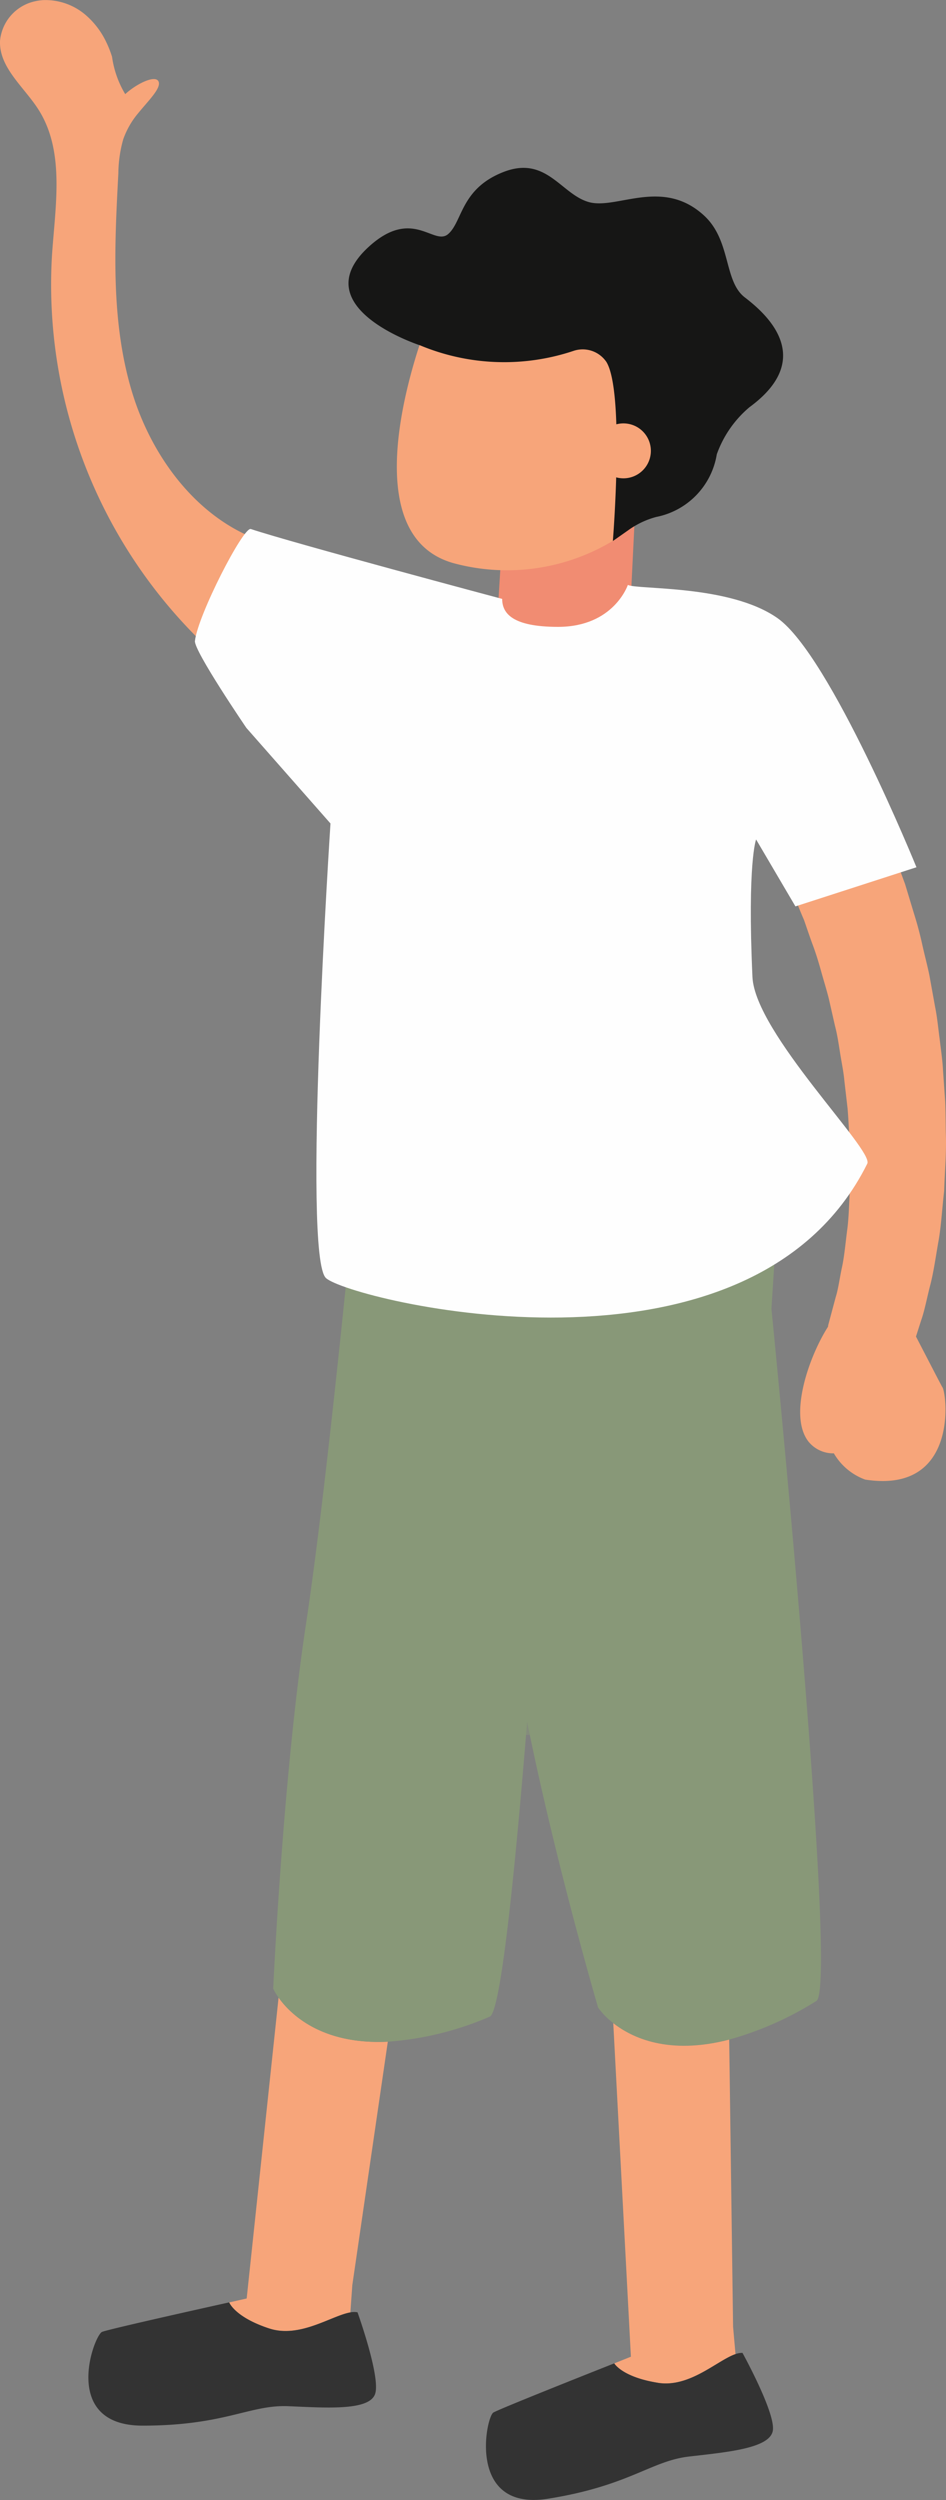 <svg xmlns="http://www.w3.org/2000/svg" xmlns:xlink="http://www.w3.org/1999/xlink" width="67.743" height="178.841" viewBox="0 0 67.743 178.841"><rect x="0" y="0" width="67.743" height="178.841" fill="#808080" stroke="none"/><defs><clipPath id="a"><rect width="67.743" height="178.841" fill="none"/></clipPath><clipPath id="c"><rect width="7.028" height="18.071" transform="translate(0)" fill="none"/></clipPath></defs><g clip-path="url(#a)"><path d="M22.1,47.145l.413-6.746L32.3,33.358l-.805,16.4" transform="translate(13.336)" fill="#f18c72"/><g transform="translate(0)"><g clip-path="url(#a)"><path d="M39.312,24.168,37.957,34.29A1.343,1.343,0,0,1,37.13,35.4a1.98,1.98,0,0,0-1.323,1.831,1.9,1.9,0,0,0,.037.419,2.382,2.382,0,0,0-.291.922A14.693,14.693,0,0,1,23.958,40.29c-6.787-1.887-3.3-13.243-2.128-16.536a1.374,1.374,0,0,1,1.278-.911L37.919,22.6a1.383,1.383,0,0,1,1.393,1.566" transform="translate(8.529)" fill="#f7a57a"/><path d="M38.039,32.5a7.861,7.861,0,0,1,2.338-3.369c4.895-3.582,1.044-6.8-.331-7.856-1.52-1.164-.966-4.05-2.911-5.848-2.97-2.741-6.241-.422-8.241-.966s-3.043-3.351-6.117-2.162-2.938,3.537-3.966,4.438-2.545-1.948-5.683.907c-4.771,4.34,3.663,7.06,3.663,7.06a15.658,15.658,0,0,0,10.979.4,2.053,2.053,0,0,1,2.365.79c1.318,2.155.462,12.81.462,12.81l1.105-.775a6.153,6.153,0,0,1,2-.948A5.458,5.458,0,0,0,38.039,32.5" transform="translate(13.29)" fill="#161615"/><path d="M24.85,33.147a1.965,1.965,0,1,1-.86-2.646,1.966,1.966,0,0,1,.86,2.646l0,0" transform="translate(21.544)" fill="#f7a57a"/><path d="M42.846,166.577c-2.456-.8-2.867-1.847-2.875-1.869l1.251-.283L43.506,142.9c.811,1.142,3.035,3.386,7.823,3.155l-2.542,17.408-.14,1.96c-1.356.235-3.615,1.863-5.8,1.151" transform="translate(-23.557)" fill="#f7a57a"/><path d="M9.341,142.9a4.237,4.237,0,0,1-.386-.64S9.642,127.125,11.3,116.2s3.744-33.237,3.744-33.237l16.77-.067-.17.75,13.773-2.263-.783,12.237s4.827,48.548,3.218,49.521a23.553,23.553,0,0,1-6.241,2.764c-4.334,1.119-6.969-.13-8.3-1.178a5.234,5.234,0,0,1-1.089-1.11s-3.034-10.3-5.084-20.446c-.881,10.864-1.893,20.777-2.675,21.093a22.388,22.388,0,0,1-7.3,1.792c-4.788.231-7.012-2.013-7.823-3.155" transform="translate(10.609)" fill="#889878"/><path d="M41.8,166.814c.581-.226,9.1-2.11,9.1-2.11l0,0c.008.022.42,1.065,2.876,1.869,2.185.712,4.445-.916,5.8-1.152a1.374,1.374,0,0,1,.514-.007s1.626,4.515,1.276,5.79-3.473,1.043-6.23.927S50.6,173.522,44.7,173.522s-3.477-6.481-2.9-6.708" transform="translate(-34.489)" fill="#333"/><path d="M23.685,145.907l.278,20.543.173,1.955c-1.3.443-3.274,2.412-5.547,2.056-2.579-.411-3.134-1.391-3.134-1.391l-.381.151,1.572-.631-1.263-23.861c1.333,1.048,3.969,2.3,8.3,1.178" transform="translate(28.533)" fill="#f7a57a"/><path d="M24.706,170.461c2.273.356,4.245-1.612,5.547-2.056a1.38,1.38,0,0,1,.5-.088s2.322,4.2,2.18,5.516-3.27,1.582-6.008,1.9-4.262,2.085-10.089,3.017-4.457-5.85-3.922-6.165c.469-.273,6.672-2.733,8.274-3.367l.381-.151s.555.98,3.134,1.391" transform="translate(22.416)" fill="#333"/><path d="M51.168.012a4.42,4.42,0,0,1,3.188,1.111,5.875,5.875,0,0,1,1.4,1.852,7.472,7.472,0,0,1,.433,1.09,7.076,7.076,0,0,0,.943,2.669c.861-.79,2.267-1.444,2.407-.843.112.481-.758,1.322-1.473,2.2a5.978,5.978,0,0,0-1.078,1.88,9.25,9.25,0,0,0-.348,2.433c-.276,5.213-.539,10.546.952,15.549s5.1,9.695,10.155,11.005a6.708,6.708,0,0,0-2.881,3.584,19.964,19.964,0,0,0-.96,4.585A35.684,35.684,0,0,1,51.888,18.262c.238-3.559.945-7.448-.985-10.449-1.036-1.61-2.827-3-2.735-4.909A3.2,3.2,0,0,1,50.635.1a3.584,3.584,0,0,1,.533-.085" transform="translate(-48.165)" fill="#f7a57a"/><path d="M8.834,63.234q.316,1.042.64,2.116c.225.712.422,1.44.585,2.182s.363,1.481.519,2.232c.136.754.273,1.512.41,2.269.154.754.221,1.522.324,2.281.088.761.207,1.514.243,2.272.053.754.105,1.5.157,2.243.03.742.028,1.476.042,2.2.058,1.439-.081,2.843-.118,4.165-.153,1.325-.215,2.577-.43,3.729-.2,1.153-.346,2.209-.6,3.137-.232.929-.385,1.742-.62,2.4-.146.456-.268.839-.368,1.152l1.543,2.974.332.63c.318.247,1.3,7.688-5.512,6.629a4.3,4.3,0,0,1-2.244-1.878,2.279,2.279,0,0,1-1.82-.844c-1.451-1.869.059-6.116,1.4-8.21.01-.046.01-.091.022-.137l.068-.255.464-1.733c.173-.54.265-1.246.426-2.031.179-.78.26-1.7.384-2.684.143-.983.138-2.084.226-3.226-.028-1.156.049-2.369-.064-3.631-.042-.63-.067-1.271-.123-1.918-.074-.647-.151-1.3-.227-1.96-.058-.662-.2-1.319-.305-1.982s-.2-1.33-.373-1.983q-.223-.986-.447-1.968c-.166-.648-.365-1.286-.542-1.923s-.368-1.264-.594-1.87-.425-1.21-.632-1.8c-.5-1.143-.9-2.292-1.433-3.3-.058-.119-.112-.23-.17-.347L7.652,60.04c.417,1.017.769,2.1,1.182,3.194" transform="translate(55.975)" fill="#f7a57a"/><path d="M2.117,45.844c.205-1.831,3.465-8.178,4-8,3,1,18,5,18,5,0,1,.681,2,4,2,4,0,5-3,5-3,.731.356,7.3-.03,10.721,2.379,3.782,2.666,9.945,17.817,9.945,17.817l-8.666,2.8L42.3,60.052s-.633,1.618-.261,9.842c.189,4.024,8.709,12.378,8.224,13.348C41.871,100.106,13.215,93,11.5,91.43s.322-32.521.322-32.521L5.8,52.073s-3.767-5.519-3.687-6.229" transform="translate(11.844)" fill="#fefefe"/><g transform="translate(31.662 106.043)" opacity="0.5" style="mix-blend-mode:multiply;isolation:isolate"><g transform="translate(0)"><g transform="translate(0)" clip-path="url(#c)"><path d="M35.136,124.114a.947.947,0,0,0,.9-1.232L30.9,106.7a.946.946,0,0,0-1.8.572l5.137,16.179a.947.947,0,0,0,.9.66" transform="translate(-29.053 -106.043)" fill="#889878"/></g></g></g></g></g></g></svg>